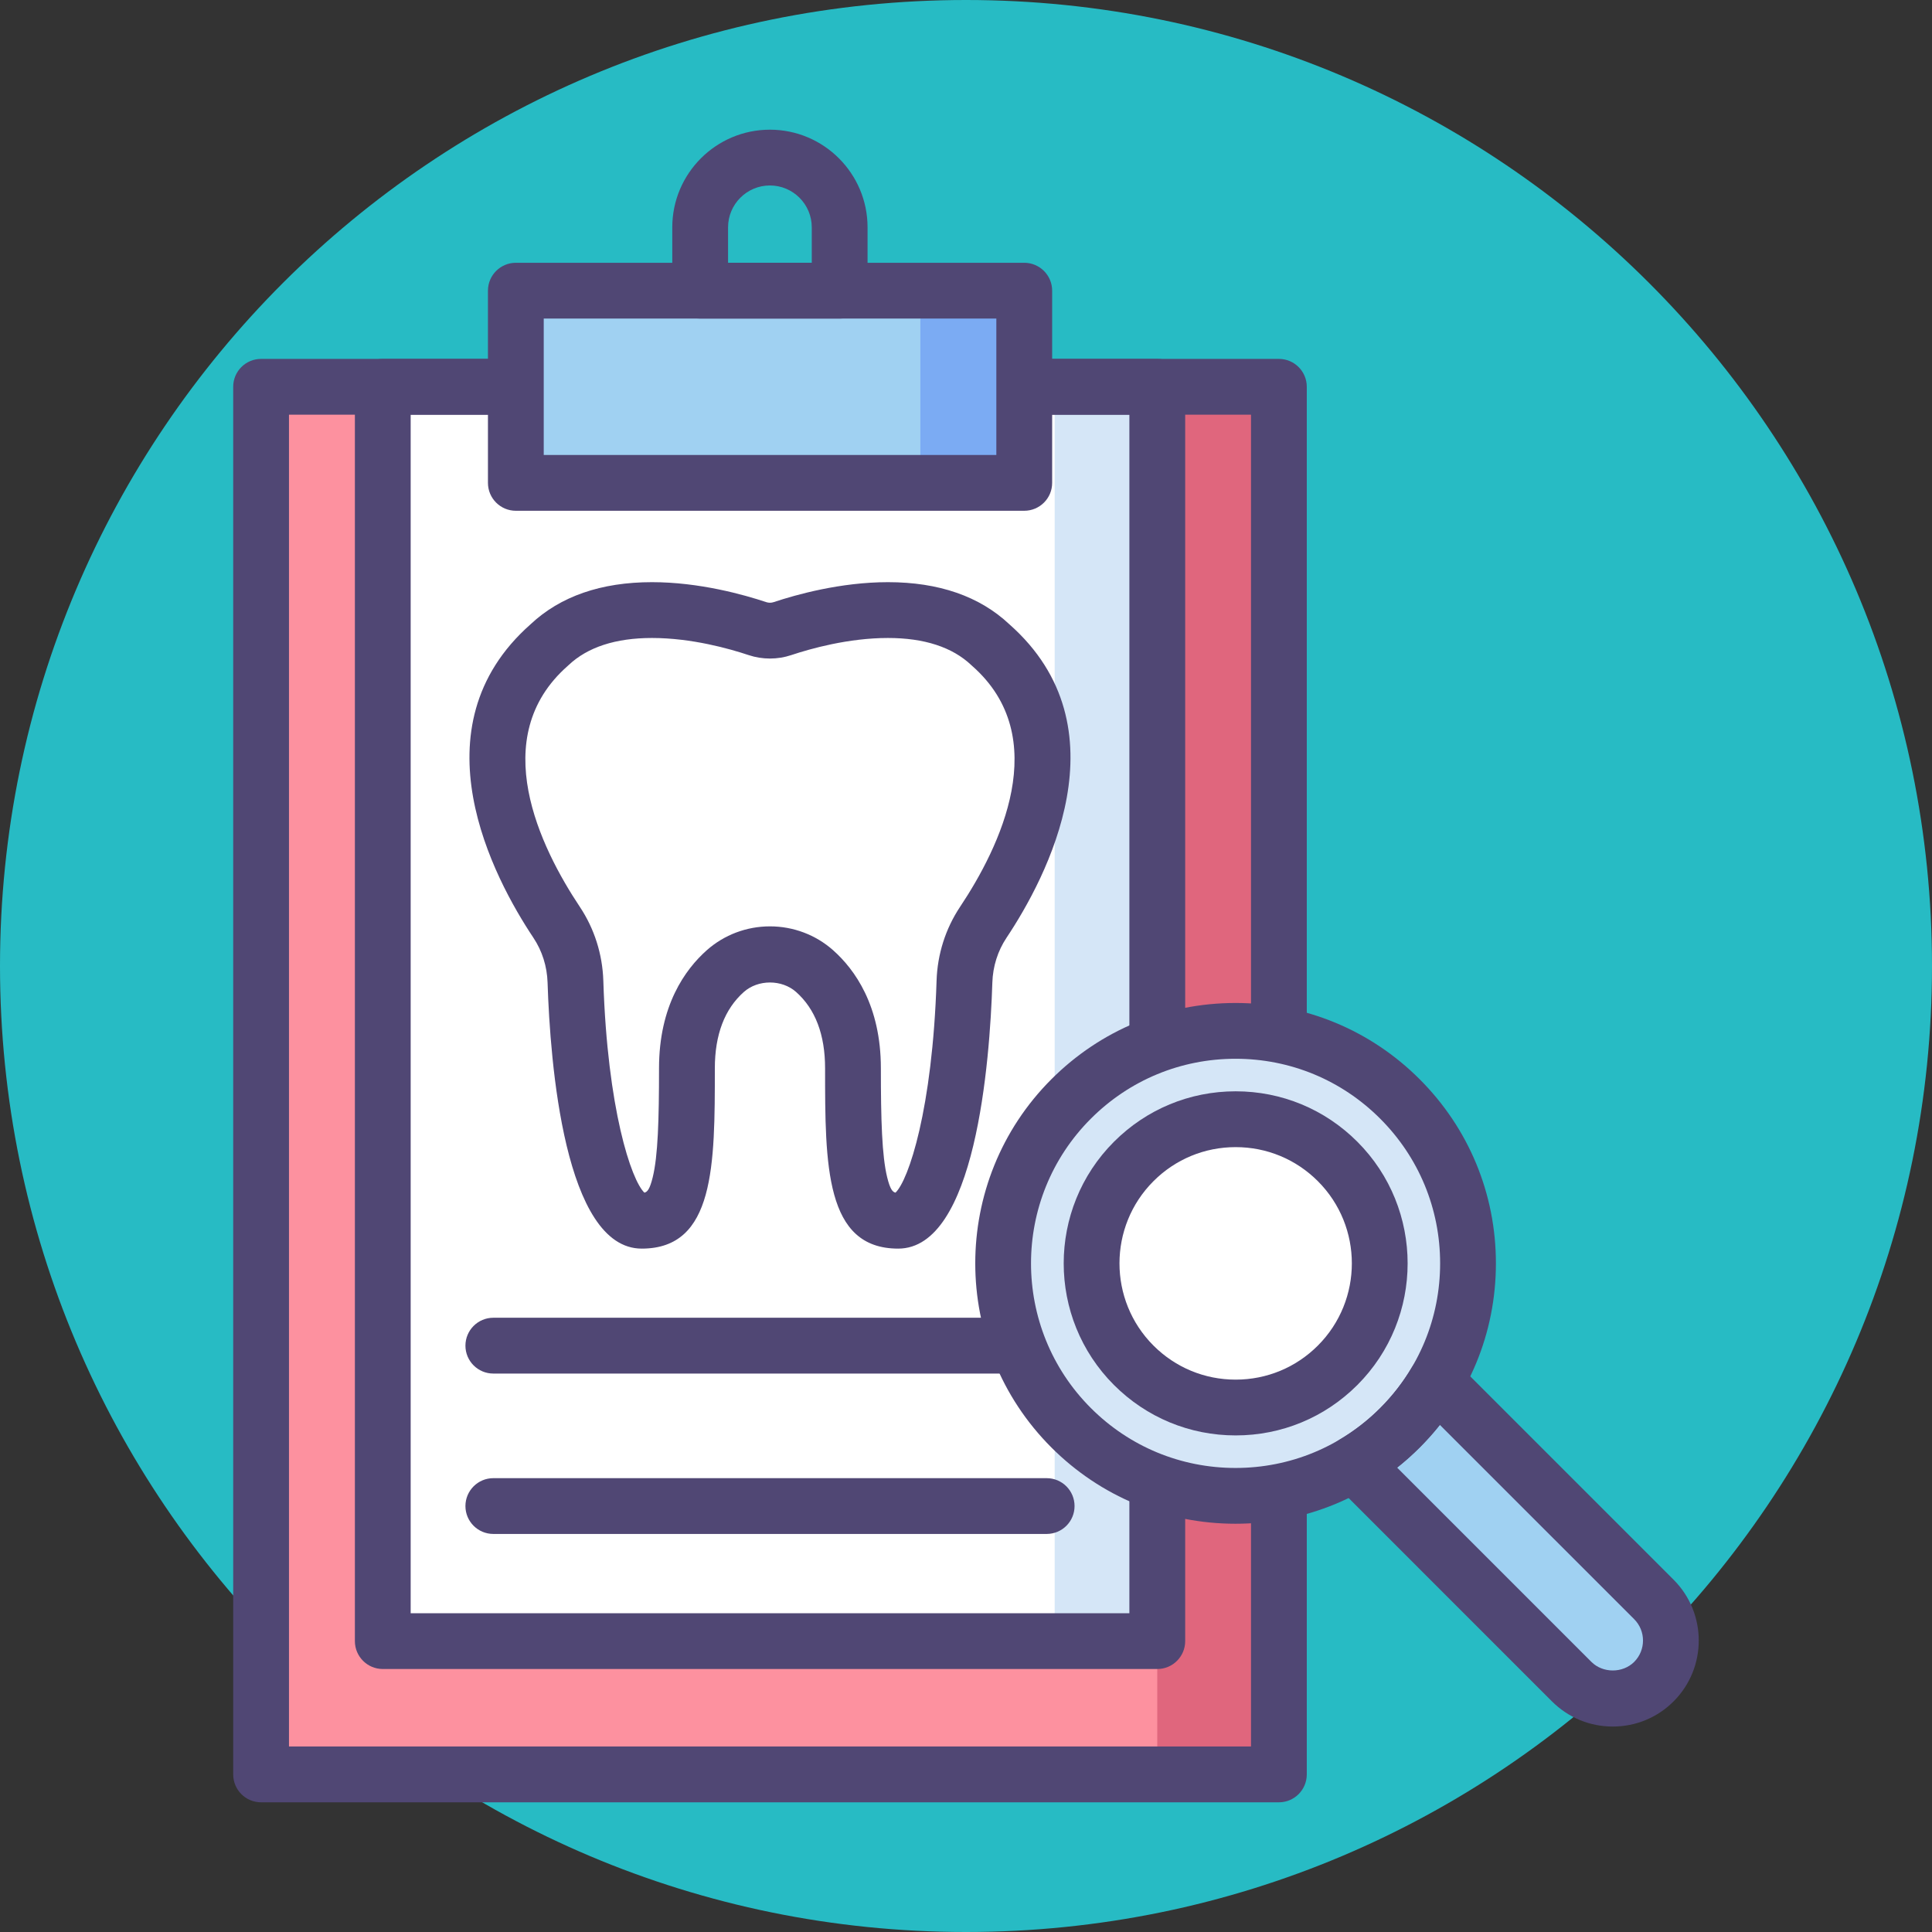 <svg width="64" height="64" viewBox="0 0 64 64" fill="none" xmlns="http://www.w3.org/2000/svg">
<rect x="0" y="0" width="64" height="64" fill="#333333" stroke="none"/>
<path d="M32 64C49.673 64 64 49.673 64 32C64 14.327 49.673 0 32 0C14.327 0 0 14.327 0 32C0 49.673 14.327 64 32 64Z" fill="#27BBC4"/>
<path d="M42.366 12.812H8.65V58.779H42.366V12.812Z" fill="#FD919F"/>
<path d="M42.365 12.812H38.336V58.779H42.365V12.812Z" fill="#E0667D"/>
<path d="M38.338 12.812H12.682V54.364H38.338V12.812Z" fill="white"/>
<path d="M38.336 12.812H34.938V54.364H38.336V12.812Z" fill="#D5E6F7"/>
<path d="M42.365 59.704H8.649C8.138 59.704 7.725 59.29 7.725 58.779V12.813C7.725 12.302 8.138 11.889 8.649 11.889H42.365C42.875 11.889 43.289 12.302 43.289 12.813V58.779C43.289 59.29 42.875 59.704 42.365 59.704ZM9.573 57.855H41.441V13.737H9.573V57.855Z" fill="#504774"/>
<path d="M38.337 55.288H12.68C12.17 55.288 11.756 54.874 11.756 54.364V12.813C11.756 12.302 12.17 11.889 12.68 11.889H38.337C38.847 11.889 39.261 12.302 39.261 12.813V54.364C39.261 54.874 38.847 55.288 38.337 55.288ZM13.604 53.44H37.412V13.737H13.604V53.44Z" fill="#504774"/>
<path d="M34.672 50.814H16.342C15.832 50.814 15.418 50.401 15.418 49.89C15.418 49.38 15.832 48.966 16.342 48.966H34.672C35.183 48.966 35.596 49.38 35.596 49.89C35.596 50.401 35.183 50.814 34.672 50.814Z" fill="#504774"/>
<path d="M34.672 45.501H16.342C15.832 45.501 15.418 45.087 15.418 44.577C15.418 44.066 15.832 43.652 16.342 43.652H34.672C35.183 43.652 35.596 44.066 35.596 44.577C35.596 45.087 35.183 45.501 34.672 45.501Z" fill="#504774"/>
<path d="M29.754 41.362C27.332 41.362 27.332 38.594 27.332 35.388C27.332 34.276 27.009 33.425 26.37 32.859C25.899 32.442 25.113 32.442 24.642 32.859C24.004 33.425 23.68 34.276 23.68 35.388C23.68 38.594 23.68 41.362 21.258 41.362C18.697 41.362 18.224 35.198 18.139 32.547C18.122 32.013 17.96 31.5 17.67 31.065C16.349 29.083 13.697 24.105 17.576 20.68C18.56 19.754 19.913 19.285 21.598 19.285C23.167 19.285 24.644 19.7 25.385 19.947C25.464 19.973 25.548 19.973 25.627 19.947C26.367 19.7 27.845 19.285 29.414 19.285C31.099 19.285 32.452 19.754 33.436 20.68C37.316 24.105 34.663 29.083 33.342 31.065C33.052 31.5 32.89 32.012 32.873 32.547C32.788 35.198 32.314 41.362 29.754 41.362ZM21.598 21.134C20.394 21.134 19.465 21.437 18.834 22.034C18.826 22.042 18.817 22.05 18.808 22.058C16.108 24.43 17.9 28.078 19.208 30.041C19.689 30.763 19.958 31.609 19.986 32.489C20.122 36.748 20.913 39.094 21.346 39.508C21.442 39.488 21.524 39.398 21.622 39C21.796 38.292 21.831 37.093 21.831 35.388C21.831 33.315 22.693 32.116 23.416 31.475C23.99 30.967 24.732 30.687 25.506 30.687C26.279 30.687 27.021 30.967 27.595 31.475C28.318 32.116 29.18 33.315 29.18 35.388C29.18 37.093 29.215 38.292 29.389 39C29.487 39.398 29.569 39.488 29.665 39.508C30.098 39.094 30.889 36.748 31.025 32.489C31.053 31.609 31.322 30.763 31.803 30.041C33.112 28.078 34.903 24.43 32.203 22.058C32.194 22.05 32.186 22.042 32.177 22.034C31.547 21.437 30.617 21.134 29.414 21.134C28.105 21.134 26.846 21.489 26.211 21.701C25.755 21.853 25.256 21.853 24.799 21.701C24.166 21.489 22.906 21.134 21.598 21.134Z" fill="#504774"/>
<path d="M46.379 47.297C45.908 47.767 45.393 48.163 44.846 48.487L52.065 55.706C52.817 56.458 54.036 56.458 54.788 55.706C55.54 54.954 55.54 53.735 54.788 52.983L47.569 45.764C47.245 46.311 46.849 46.827 46.379 47.297Z" fill="#A0D1F2"/>
<path d="M40.932 49.553C45.186 49.553 48.634 46.105 48.634 41.851C48.634 37.598 45.186 34.149 40.932 34.149C36.679 34.149 33.23 37.598 33.23 41.851C33.23 46.105 36.679 49.553 40.932 49.553Z" fill="#D5E6F7"/>
<path d="M40.931 46.625C43.569 46.625 45.706 44.487 45.706 41.85C45.706 39.213 43.569 37.075 40.931 37.075C38.294 37.075 36.156 39.213 36.156 41.85C36.156 44.487 38.294 46.625 40.931 46.625Z" fill="white"/>
<path d="M53.425 57.194C52.664 57.194 51.949 56.898 51.41 56.36L44.191 49.14C43.989 48.938 43.891 48.654 43.927 48.371C43.963 48.087 44.128 47.837 44.374 47.691C44.864 47.402 45.318 47.05 45.724 46.644C46.13 46.237 46.482 45.783 46.771 45.294C46.916 45.048 47.167 44.883 47.451 44.847C47.734 44.811 48.018 44.909 48.22 45.11L55.44 52.33C56.551 53.441 56.551 55.249 55.44 56.36C54.902 56.898 54.187 57.194 53.425 57.194ZM46.282 48.617L52.718 55.053C53.096 55.431 53.756 55.431 54.134 55.053C54.524 54.662 54.524 54.027 54.134 53.637L47.698 47.202C47.491 47.463 47.268 47.713 47.031 47.95C46.794 48.187 46.544 48.41 46.282 48.617Z" fill="#504774"/>
<path d="M40.928 50.476C38.624 50.476 36.458 49.579 34.829 47.95C31.466 44.587 31.466 39.114 34.829 35.751C36.458 34.122 38.624 33.225 40.928 33.225C43.233 33.225 45.399 34.122 47.028 35.751C48.657 37.38 49.554 39.547 49.554 41.85C49.554 44.155 48.657 46.321 47.028 47.95C45.399 49.579 43.233 50.476 40.928 50.476ZM40.928 35.073C39.118 35.073 37.416 35.778 36.136 37.058C33.493 39.7 33.493 44 36.136 46.643C37.416 47.923 39.118 48.628 40.928 48.628C42.738 48.628 44.441 47.923 45.721 46.643C47.001 45.363 47.706 43.661 47.706 41.85C47.706 40.04 47.001 38.338 45.721 37.058C44.441 35.777 42.739 35.073 40.928 35.073Z" fill="#504774"/>
<path d="M40.933 47.55C39.411 47.55 37.98 46.957 36.903 45.881C34.681 43.659 34.681 40.043 36.903 37.821C37.979 36.744 39.411 36.151 40.933 36.151C42.455 36.151 43.886 36.744 44.963 37.821C47.185 40.043 47.185 43.659 44.963 45.881C43.886 46.957 42.455 47.55 40.933 47.55ZM40.933 38C39.904 38 38.937 38.4 38.21 39.128C36.709 40.629 36.709 43.072 38.21 44.574C38.937 45.301 39.904 45.702 40.933 45.702C41.962 45.702 42.929 45.301 43.656 44.574C45.157 43.072 45.157 40.629 43.656 39.128C42.928 38.4 41.961 38 40.933 38Z" fill="#504774"/>
<path d="M33.927 9.629H17.086V15.996H33.927V9.629Z" fill="#A0D1F2"/>
<path d="M33.928 9.629H30.488V15.996H33.928V9.629Z" fill="#7BABF3"/>
<path d="M33.929 16.92H17.088C16.578 16.92 16.164 16.507 16.164 15.996V9.629C16.164 9.119 16.578 8.705 17.088 8.705H33.929C34.44 8.705 34.854 9.119 34.854 9.629V15.996C34.854 16.507 34.44 16.92 33.929 16.92ZM18.012 15.072H33.005V10.553H18.012V15.072Z" fill="#504774"/>
<path d="M27.815 10.553H23.194C22.683 10.553 22.27 10.14 22.27 9.629V7.531C22.27 5.747 23.721 4.296 25.504 4.296C27.288 4.296 28.739 5.747 28.739 7.531V9.629C28.739 10.14 28.325 10.553 27.815 10.553ZM24.118 8.705H26.891V7.531C26.891 6.766 26.269 6.144 25.504 6.144C24.74 6.144 24.118 6.766 24.118 7.531V8.705Z" fill="#504774"/>
</svg>
